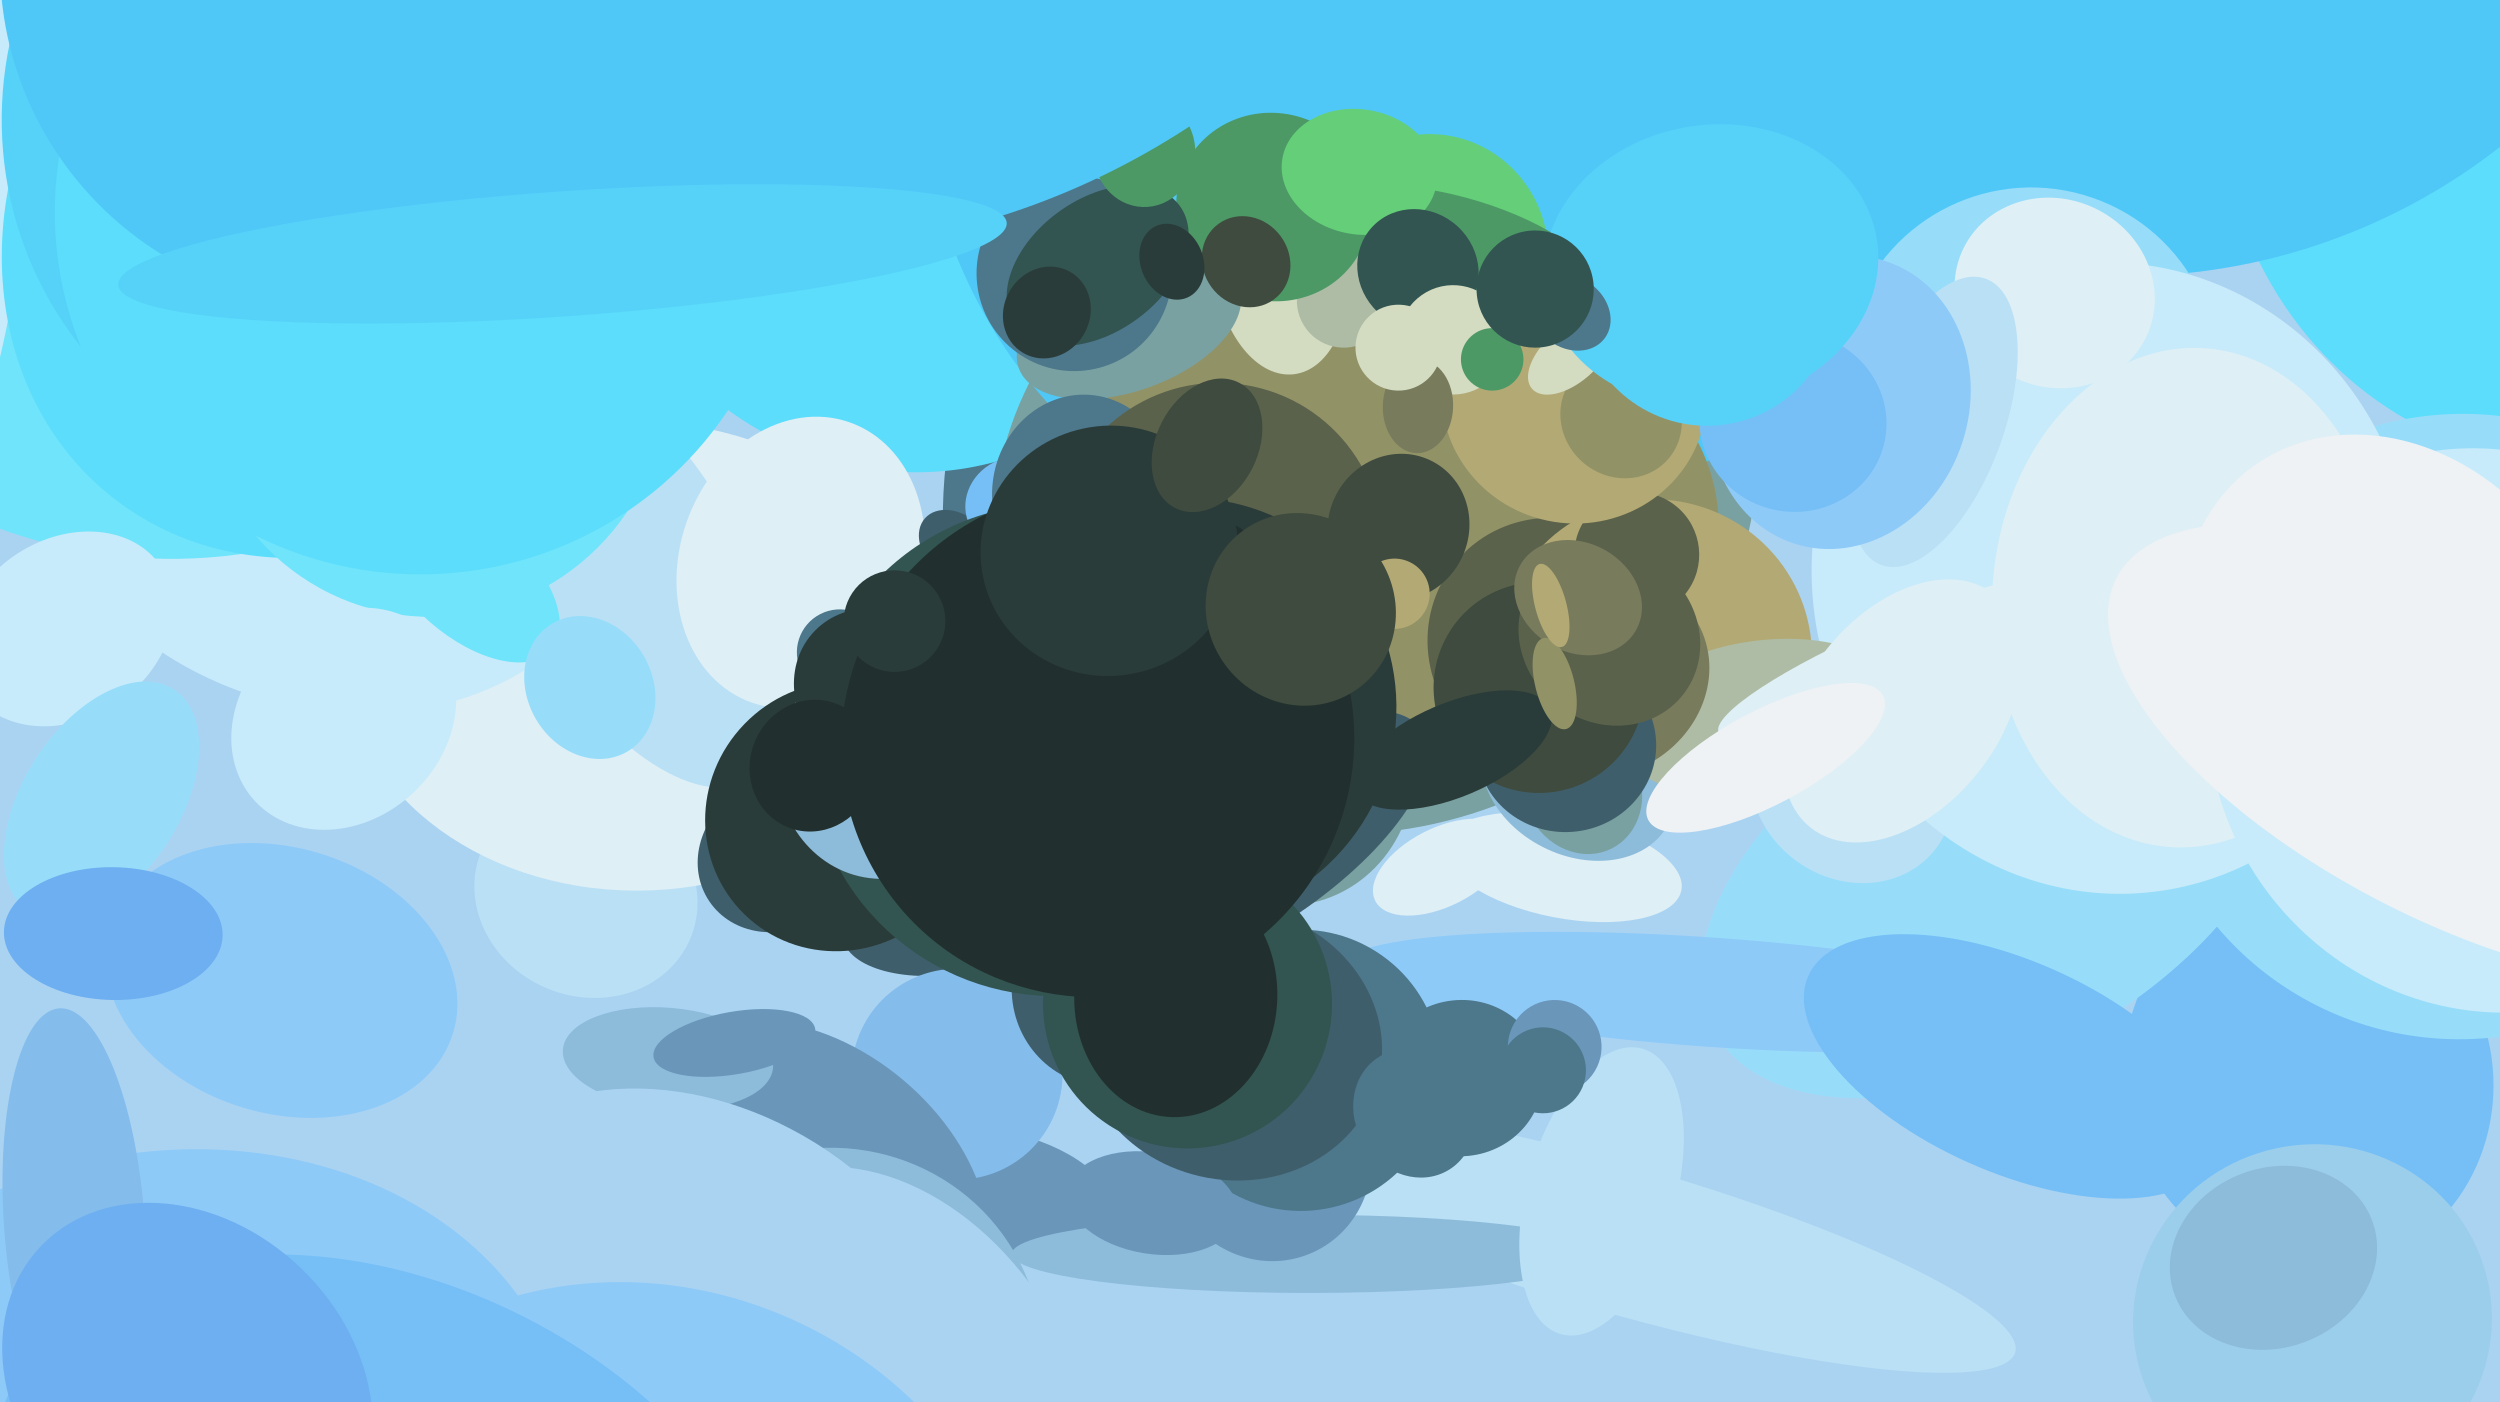 <svg xmlns="http://www.w3.org/2000/svg" width="640px" height="359px">
  <rect width="640" height="359" fill="rgb(170,211,242)"/>
  <ellipse cx="150" cy="229" rx="29" ry="26" transform="rotate(23,150,229)" fill="rgb(186,224,245)"/>
  <ellipse cx="295" cy="91" rx="45" ry="93" transform="rotate(21,295,91)" fill="rgb(77,119,139)"/>
  <ellipse cx="231" cy="39" rx="79" ry="83" transform="rotate(148,231,39)" fill="rgb(92,221,251)"/>
  <ellipse cx="414" cy="317" rx="106" ry="19" transform="rotate(16,414,317)" fill="rgb(186,224,245)"/>
  <ellipse cx="352" cy="127" rx="85" ry="99" transform="rotate(71,352,127)" fill="rgb(121,161,161)"/>
  <ellipse cx="388" cy="-29" rx="180" ry="143" transform="rotate(122,388,-29)" fill="rgb(79,200,248)"/>
  <ellipse cx="591" cy="276" rx="47" ry="50" transform="rotate(161,591,276)" fill="rgb(117,191,246)"/>
  <ellipse cx="328" cy="196" rx="34" ry="36" transform="rotate(167,328,196)" fill="rgb(121,161,161)"/>
  <ellipse cx="511" cy="223" rx="47" ry="83" transform="rotate(60,511,223)" fill="rgb(151,221,250)"/>
  <ellipse cx="163" cy="168" rx="60" ry="75" transform="rotate(90,163,168)" fill="rgb(222,239,246)"/>
  <ellipse cx="84" cy="116" rx="79" ry="65" transform="rotate(19,84,116)" fill="rgb(199,235,250)"/>
  <ellipse cx="354" cy="136" rx="86" ry="62" transform="rotate(178,354,136)" fill="rgb(146,146,103)"/>
  <ellipse cx="257" cy="305" rx="15" ry="29" transform="rotate(104,257,305)" fill="rgb(105,150,185)"/>
  <ellipse cx="398" cy="165" rx="33" ry="32" transform="rotate(42,398,165)" fill="rgb(91,98,75)"/>
  <ellipse cx="660" cy="22" rx="92" ry="97" transform="rotate(2,660,22)" fill="rgb(92,221,251)"/>
  <ellipse cx="367" cy="64" rx="29" ry="30" transform="rotate(145,367,64)" fill="rgb(100,207,120)"/>
  <ellipse cx="438" cy="254" rx="95" ry="14" transform="rotate(4,438,254)" fill="rgb(142,202,248)"/>
  <ellipse cx="199" cy="219" rx="21" ry="19" transform="rotate(146,199,219)" fill="rgb(63,94,107)"/>
  <ellipse cx="335" cy="321" rx="76" ry="10" transform="rotate(0,335,321)" fill="rgb(141,187,218)"/>
  <ellipse cx="328" cy="69" rx="17" ry="27" transform="rotate(173,328,69)" fill="rgb(211,219,193)"/>
  <ellipse cx="474" cy="201" rx="27" ry="24" transform="rotate(36,474,201)" fill="rgb(186,224,245)"/>
  <ellipse cx="545" cy="-85" rx="155" ry="156" transform="rotate(33,545,-85)" fill="rgb(79,200,248)"/>
  <ellipse cx="246" cy="234" rx="31" ry="15" transform="rotate(169,246,234)" fill="rgb(63,94,107)"/>
  <ellipse cx="424" cy="167" rx="40" ry="39" transform="rotate(24,424,167)" fill="rgb(179,169,116)"/>
  <ellipse cx="344" cy="77" rx="12" ry="12" transform="rotate(154,344,77)" fill="rgb(174,188,165)"/>
  <ellipse cx="419" cy="142" rx="16" ry="16" transform="rotate(129,419,142)" fill="rgb(91,98,75)"/>
  <ellipse cx="161" cy="146" rx="29" ry="62" transform="rotate(150,161,146)" fill="rgb(186,224,245)"/>
  <ellipse cx="325" cy="296" rx="27" ry="26" transform="rotate(67,325,296)" fill="rgb(105,150,185)"/>
  <ellipse cx="400" cy="222" rx="31" ry="13" transform="rotate(11,400,222)" fill="rgb(222,239,246)"/>
  <ellipse cx="289" cy="84" rx="16" ry="30" transform="rotate(70,289,84)" fill="rgb(121,161,161)"/>
  <ellipse cx="42" cy="41" rx="115" ry="102" transform="rotate(4,42,41)" fill="rgb(111,228,250)"/>
  <ellipse cx="404" cy="199" rx="26" ry="20" transform="rotate(27,404,199)" fill="rgb(141,187,218)"/>
  <ellipse cx="326" cy="53" rx="24" ry="25" transform="rotate(111,326,53)" fill="rgb(76,153,102)"/>
  <ellipse cx="630" cy="186" rx="80" ry="81" transform="rotate(79,630,186)" fill="rgb(151,221,250)"/>
  <ellipse cx="405" cy="202" rx="15" ry="17" transform="rotate(154,405,202)" fill="rgb(121,161,161)"/>
  <ellipse cx="375" cy="63" rx="12" ry="35" transform="rotate(107,375,63)" fill="rgb(76,153,102)"/>
  <ellipse cx="275" cy="70" rx="25" ry="25" transform="rotate(123,275,70)" fill="rgb(77,119,139)"/>
  <ellipse cx="520" cy="96" rx="48" ry="48" transform="rotate(19,520,96)" fill="rgb(151,221,250)"/>
  <ellipse cx="245" cy="275" rx="27" ry="27" transform="rotate(22,245,275)" fill="rgb(132,188,236)"/>
  <ellipse cx="374" cy="276" rx="21" ry="20" transform="rotate(174,374,276)" fill="rgb(77,119,139)"/>
  <ellipse cx="333" cy="274" rx="36" ry="36" transform="rotate(35,333,274)" fill="rgb(77,119,139)"/>
  <ellipse cx="295" cy="308" rx="22" ry="13" transform="rotate(9,295,308)" fill="rgb(105,150,185)"/>
  <ellipse cx="403" cy="101" rx="33" ry="34" transform="rotate(99,403,101)" fill="rgb(179,169,116)"/>
  <ellipse cx="205" cy="144" rx="38" ry="31" transform="rotate(109,205,144)" fill="rgb(222,239,246)"/>
  <ellipse cx="348" cy="44" rx="20" ry="16" transform="rotate(10,348,44)" fill="rgb(100,207,120)"/>
  <ellipse cx="245" cy="140" rx="8" ry="11" transform="rotate(132,245,140)" fill="rgb(63,94,107)"/>
  <ellipse cx="-43" cy="51" rx="49" ry="113" transform="rotate(5,-43,51)" fill="rgb(199,235,250)"/>
  <ellipse cx="541" cy="148" rx="81" ry="77" transform="rotate(77,541,148)" fill="rgb(199,235,250)"/>
  <ellipse cx="526" cy="75" rx="24" ry="26" transform="rotate(116,526,75)" fill="rgb(222,239,246)"/>
  <ellipse cx="215" cy="167" rx="11" ry="11" transform="rotate(153,215,167)" fill="rgb(77,119,139)"/>
  <ellipse cx="315" cy="267" rx="35" ry="39" transform="rotate(103,315,267)" fill="rgb(63,94,107)"/>
  <ellipse cx="86" cy="54" rx="81" ry="93" transform="rotate(37,86,54)" fill="rgb(92,221,251)"/>
  <ellipse cx="451" cy="184" rx="37" ry="20" transform="rotate(172,451,184)" fill="rgb(174,188,165)"/>
  <ellipse cx="260" cy="129" rx="12" ry="13" transform="rotate(69,260,129)" fill="rgb(117,191,246)"/>
  <ellipse cx="283" cy="253" rx="25" ry="24" transform="rotate(93,283,253)" fill="rgb(63,94,107)"/>
  <ellipse cx="410" cy="305" rx="19" ry="38" transform="rotate(16,410,305)" fill="rgb(186,224,245)"/>
  <ellipse cx="318" cy="217" rx="22" ry="55" transform="rotate(57,318,217)" fill="rgb(63,94,107)"/>
  <ellipse cx="409" cy="173" rx="26" ry="29" transform="rotate(68,409,173)" fill="rgb(120,123,92)"/>
  <ellipse cx="304" cy="257" rx="37" ry="37" transform="rotate(120,304,257)" fill="rgb(50,85,82)"/>
  <ellipse cx="277" cy="126" rx="23" ry="25" transform="rotate(7,277,126)" fill="rgb(77,119,139)"/>
  <ellipse cx="111" cy="97" rx="61" ry="60" transform="rotate(107,111,97)" fill="rgb(111,228,250)"/>
  <ellipse cx="415" cy="107" rx="15" ry="16" transform="rotate(132,415,107)" fill="rgb(146,146,103)"/>
  <ellipse cx="312" cy="140" rx="42" ry="42" transform="rotate(12,312,140)" fill="rgb(91,98,75)"/>
  <ellipse cx="401" cy="191" rx="23" ry="22" transform="rotate(173,401,191)" fill="rgb(63,94,107)"/>
  <ellipse cx="303" cy="182" rx="54" ry="55" transform="rotate(44,303,182)" fill="rgb(42,60,58)"/>
  <ellipse cx="120" cy="148" rx="15" ry="28" transform="rotate(131,120,148)" fill="rgb(111,228,250)"/>
  <ellipse cx="208" cy="304" rx="51" ry="36" transform="rotate(40,208,304)" fill="rgb(105,150,185)"/>
  <ellipse cx="394" cy="176" rx="27" ry="27" transform="rotate(117,394,176)" fill="rgb(62,75,62)"/>
  <ellipse cx="412" cy="163" rx="24" ry="22" transform="rotate(38,412,163)" fill="rgb(91,98,75)"/>
  <ellipse cx="215" cy="209" rx="35" ry="34" transform="rotate(134,215,209)" fill="rgb(42,60,58)"/>
  <ellipse cx="495" cy="108" rx="39" ry="18" transform="rotate(110,495,108)" fill="rgb(186,224,245)"/>
  <ellipse cx="171" cy="271" rx="27" ry="13" transform="rotate(5,171,271)" fill="rgb(141,187,218)"/>
  <ellipse cx="560" cy="153" rx="64" ry="50" transform="rotate(94,560,153)" fill="rgb(222,239,246)"/>
  <ellipse cx="97" cy="29" rx="97" ry="95" transform="rotate(152,97,29)" fill="rgb(86,210,249)"/>
  <ellipse cx="108" cy="54" rx="94" ry="93" transform="rotate(169,108,54)" fill="rgb(92,221,251)"/>
  <ellipse cx="363" cy="69" rx="16" ry="15" transform="rotate(43,363,69)" fill="rgb(50,85,82)"/>
  <ellipse cx="637" cy="187" rx="70" ry="74" transform="rotate(138,637,187)" fill="rgb(199,235,250)"/>
  <ellipse cx="72" cy="251" rx="34" ry="46" transform="rotate(107,72,251)" fill="rgb(142,202,248)"/>
  <ellipse cx="471" cy="103" rx="33" ry="38" transform="rotate(18,471,103)" fill="rgb(142,202,248)"/>
  <ellipse cx="404" cy="153" rx="17" ry="14" transform="rotate(29,404,153)" fill="rgb(120,123,92)"/>
  <ellipse cx="487" cy="182" rx="25" ry="38" transform="rotate(38,487,182)" fill="rgb(222,239,246)"/>
  <ellipse cx="592" cy="338" rx="46" ry="45" transform="rotate(165,592,338)" fill="rgb(155,206,235)"/>
  <ellipse cx="372" cy="87" rx="14" ry="14" transform="rotate(145,372,87)" fill="rgb(211,219,193)"/>
  <ellipse cx="270" cy="192" rx="63" ry="63" transform="rotate(153,270,192)" fill="rgb(50,85,82)"/>
  <ellipse cx="486" cy="168" rx="9" ry="50" transform="rotate(67,486,168)" fill="rgb(222,239,246)"/>
  <ellipse cx="226" cy="196" rx="27" ry="29" transform="rotate(4,226,196)" fill="rgb(141,187,218)"/>
  <ellipse cx="188" cy="267" rx="8" ry="21" transform="rotate(80,188,267)" fill="rgb(105,150,185)"/>
  <ellipse cx="17" cy="161" rx="29" ry="23" transform="rotate(147,17,161)" fill="rgb(199,235,250)"/>
  <ellipse cx="630" cy="193" rx="99" ry="43" transform="rotate(27,630,193)" fill="rgb(238,242,245)"/>
  <ellipse cx="362" cy="285" rx="15" ry="17" transform="rotate(148,362,285)" fill="rgb(77,119,139)"/>
  <ellipse cx="398" cy="268" rx="12" ry="12" transform="rotate(121,398,268)" fill="rgb(105,150,185)"/>
  <ellipse cx="582" cy="322" rx="27" ry="23" transform="rotate(159,582,322)" fill="rgb(141,187,218)"/>
  <ellipse cx="226" cy="178" rx="24" ry="21" transform="rotate(41,226,178)" fill="rgb(42,60,58)"/>
  <ellipse cx="212" cy="348" rx="55" ry="54" transform="rotate(156,212,348)" fill="rgb(141,187,218)"/>
  <ellipse cx="382" cy="92" rx="8" ry="8" transform="rotate(126,382,92)" fill="rgb(76,153,102)"/>
  <ellipse cx="372" cy="192" rx="27" ry="12" transform="rotate(157,372,192)" fill="rgb(42,60,58)"/>
  <ellipse cx="208" cy="196" rx="16" ry="17" transform="rotate(21,208,196)" fill="rgb(33,48,47)"/>
  <ellipse cx="358" cy="135" rx="18" ry="19" transform="rotate(25,358,135)" fill="rgb(62,75,62)"/>
  <ellipse cx="398" cy="175" rx="12" ry="5" transform="rotate(76,398,175)" fill="rgb(146,146,103)"/>
  <ellipse cx="281" cy="68" rx="26" ry="17" transform="rotate(144,281,68)" fill="rgb(50,85,82)"/>
  <ellipse cx="612" cy="168" rx="50" ry="60" transform="rotate(144,612,168)" fill="rgb(238,242,245)"/>
  <ellipse cx="180" cy="336" rx="52" ry="71" transform="rotate(120,180,336)" fill="rgb(170,211,242)"/>
  <ellipse cx="227" cy="364" rx="50" ry="69" transform="rotate(152,227,364)" fill="rgb(170,211,242)"/>
  <ellipse cx="268" cy="80" rx="12" ry="11" transform="rotate(120,268,80)" fill="rgb(42,60,58)"/>
  <ellipse cx="301" cy="255" rx="26" ry="31" transform="rotate(2,301,255)" fill="rgb(33,48,47)"/>
  <ellipse cx="369" cy="222" rx="19" ry="10" transform="rotate(153,369,222)" fill="rgb(222,239,246)"/>
  <ellipse cx="42" cy="380" rx="105" ry="85" transform="rotate(169,42,380)" fill="rgb(142,202,248)"/>
  <ellipse cx="281" cy="190" rx="66" ry="65" transform="rotate(147,281,190)" fill="rgb(33,48,47)"/>
  <ellipse cx="151" cy="176" rx="16" ry="19" transform="rotate(150,151,176)" fill="rgb(151,221,250)"/>
  <ellipse cx="319" cy="67" rx="11" ry="12" transform="rotate(144,319,67)" fill="rgb(62,75,62)"/>
  <ellipse cx="402" cy="91" rx="7" ry="13" transform="rotate(49,402,91)" fill="rgb(211,219,193)"/>
  <ellipse cx="459" cy="108" rx="23" ry="24" transform="rotate(103,459,108)" fill="rgb(117,191,246)"/>
  <ellipse cx="437" cy="76" rx="33" ry="33" transform="rotate(83,437,76)" fill="rgb(86,210,249)"/>
  <ellipse cx="300" cy="67" rx="10" ry="8" transform="rotate(67,300,67)" fill="rgb(42,60,58)"/>
  <ellipse cx="88" cy="184" rx="26" ry="31" transform="rotate(47,88,184)" fill="rgb(199,235,250)"/>
  <ellipse cx="357" cy="152" rx="9" ry="9" transform="rotate(26,357,152)" fill="rgb(179,169,116)"/>
  <ellipse cx="438" cy="68" rx="36" ry="43" transform="rotate(81,438,68)" fill="rgb(86,210,249)"/>
  <ellipse cx="284" cy="141" rx="33" ry="32" transform="rotate(168,284,141)" fill="rgb(42,60,58)"/>
  <ellipse cx="166" cy="421" rx="91" ry="100" transform="rotate(116,166,421)" fill="rgb(142,202,248)"/>
  <ellipse cx="26" cy="205" rx="20" ry="34" transform="rotate(33,26,205)" fill="rgb(151,221,250)"/>
  <ellipse cx="309" cy="114" rx="18" ry="13" transform="rotate(117,309,114)" fill="rgb(62,75,62)"/>
  <ellipse cx="397" cy="155" rx="11" ry="4" transform="rotate(75,397,155)" fill="rgb(179,169,116)"/>
  <ellipse cx="293" cy="39" rx="14" ry="13" transform="rotate(92,293,39)" fill="rgb(76,153,102)"/>
  <ellipse cx="363" cy="104" rx="12" ry="9" transform="rotate(92,363,104)" fill="rgb(120,123,92)"/>
  <ellipse cx="358" cy="89" rx="11" ry="11" transform="rotate(2,358,89)" fill="rgb(211,219,193)"/>
  <ellipse cx="87" cy="-9" rx="87" ry="87" transform="rotate(141,87,-9)" fill="rgb(79,200,248)"/>
  <ellipse cx="452" cy="194" rx="12" ry="34" transform="rotate(62,452,194)" fill="rgb(238,242,245)"/>
  <ellipse cx="402" cy="80" rx="11" ry="9" transform="rotate(37,402,80)" fill="rgb(77,119,139)"/>
  <ellipse cx="229" cy="159" rx="13" ry="13" transform="rotate(124,229,159)" fill="rgb(42,60,58)"/>
  <ellipse cx="393" cy="74" rx="15" ry="15" transform="rotate(84,393,74)" fill="rgb(50,85,82)"/>
  <ellipse cx="515" cy="273" rx="57" ry="27" transform="rotate(24,515,273)" fill="rgb(117,191,246)"/>
  <ellipse cx="395" cy="274" rx="11" ry="11" transform="rotate(23,395,274)" fill="rgb(77,119,139)"/>
  <ellipse cx="333" cy="156" rx="25" ry="24" transform="rotate(54,333,156)" fill="rgb(62,75,62)"/>
  <ellipse cx="100" cy="405" rx="109" ry="76" transform="rotate(27,100,405)" fill="rgb(117,191,246)"/>
  <ellipse cx="216" cy="-115" rx="171" ry="186" transform="rotate(44,216,-115)" fill="rgb(79,200,248)"/>
  <ellipse cx="19" cy="313" rx="18" ry="55" transform="rotate(176,19,313)" fill="rgb(132,188,236)"/>
  <ellipse cx="48" cy="355" rx="52" ry="42" transform="rotate(44,48,355)" fill="rgb(109,175,240)"/>
  <ellipse cx="29" cy="239" rx="28" ry="17" transform="rotate(1,29,239)" fill="rgb(109,175,240)"/>
  <ellipse cx="144" cy="65" rx="16" ry="114" transform="rotate(86,144,65)" fill="rgb(86,210,249)"/>
</svg>